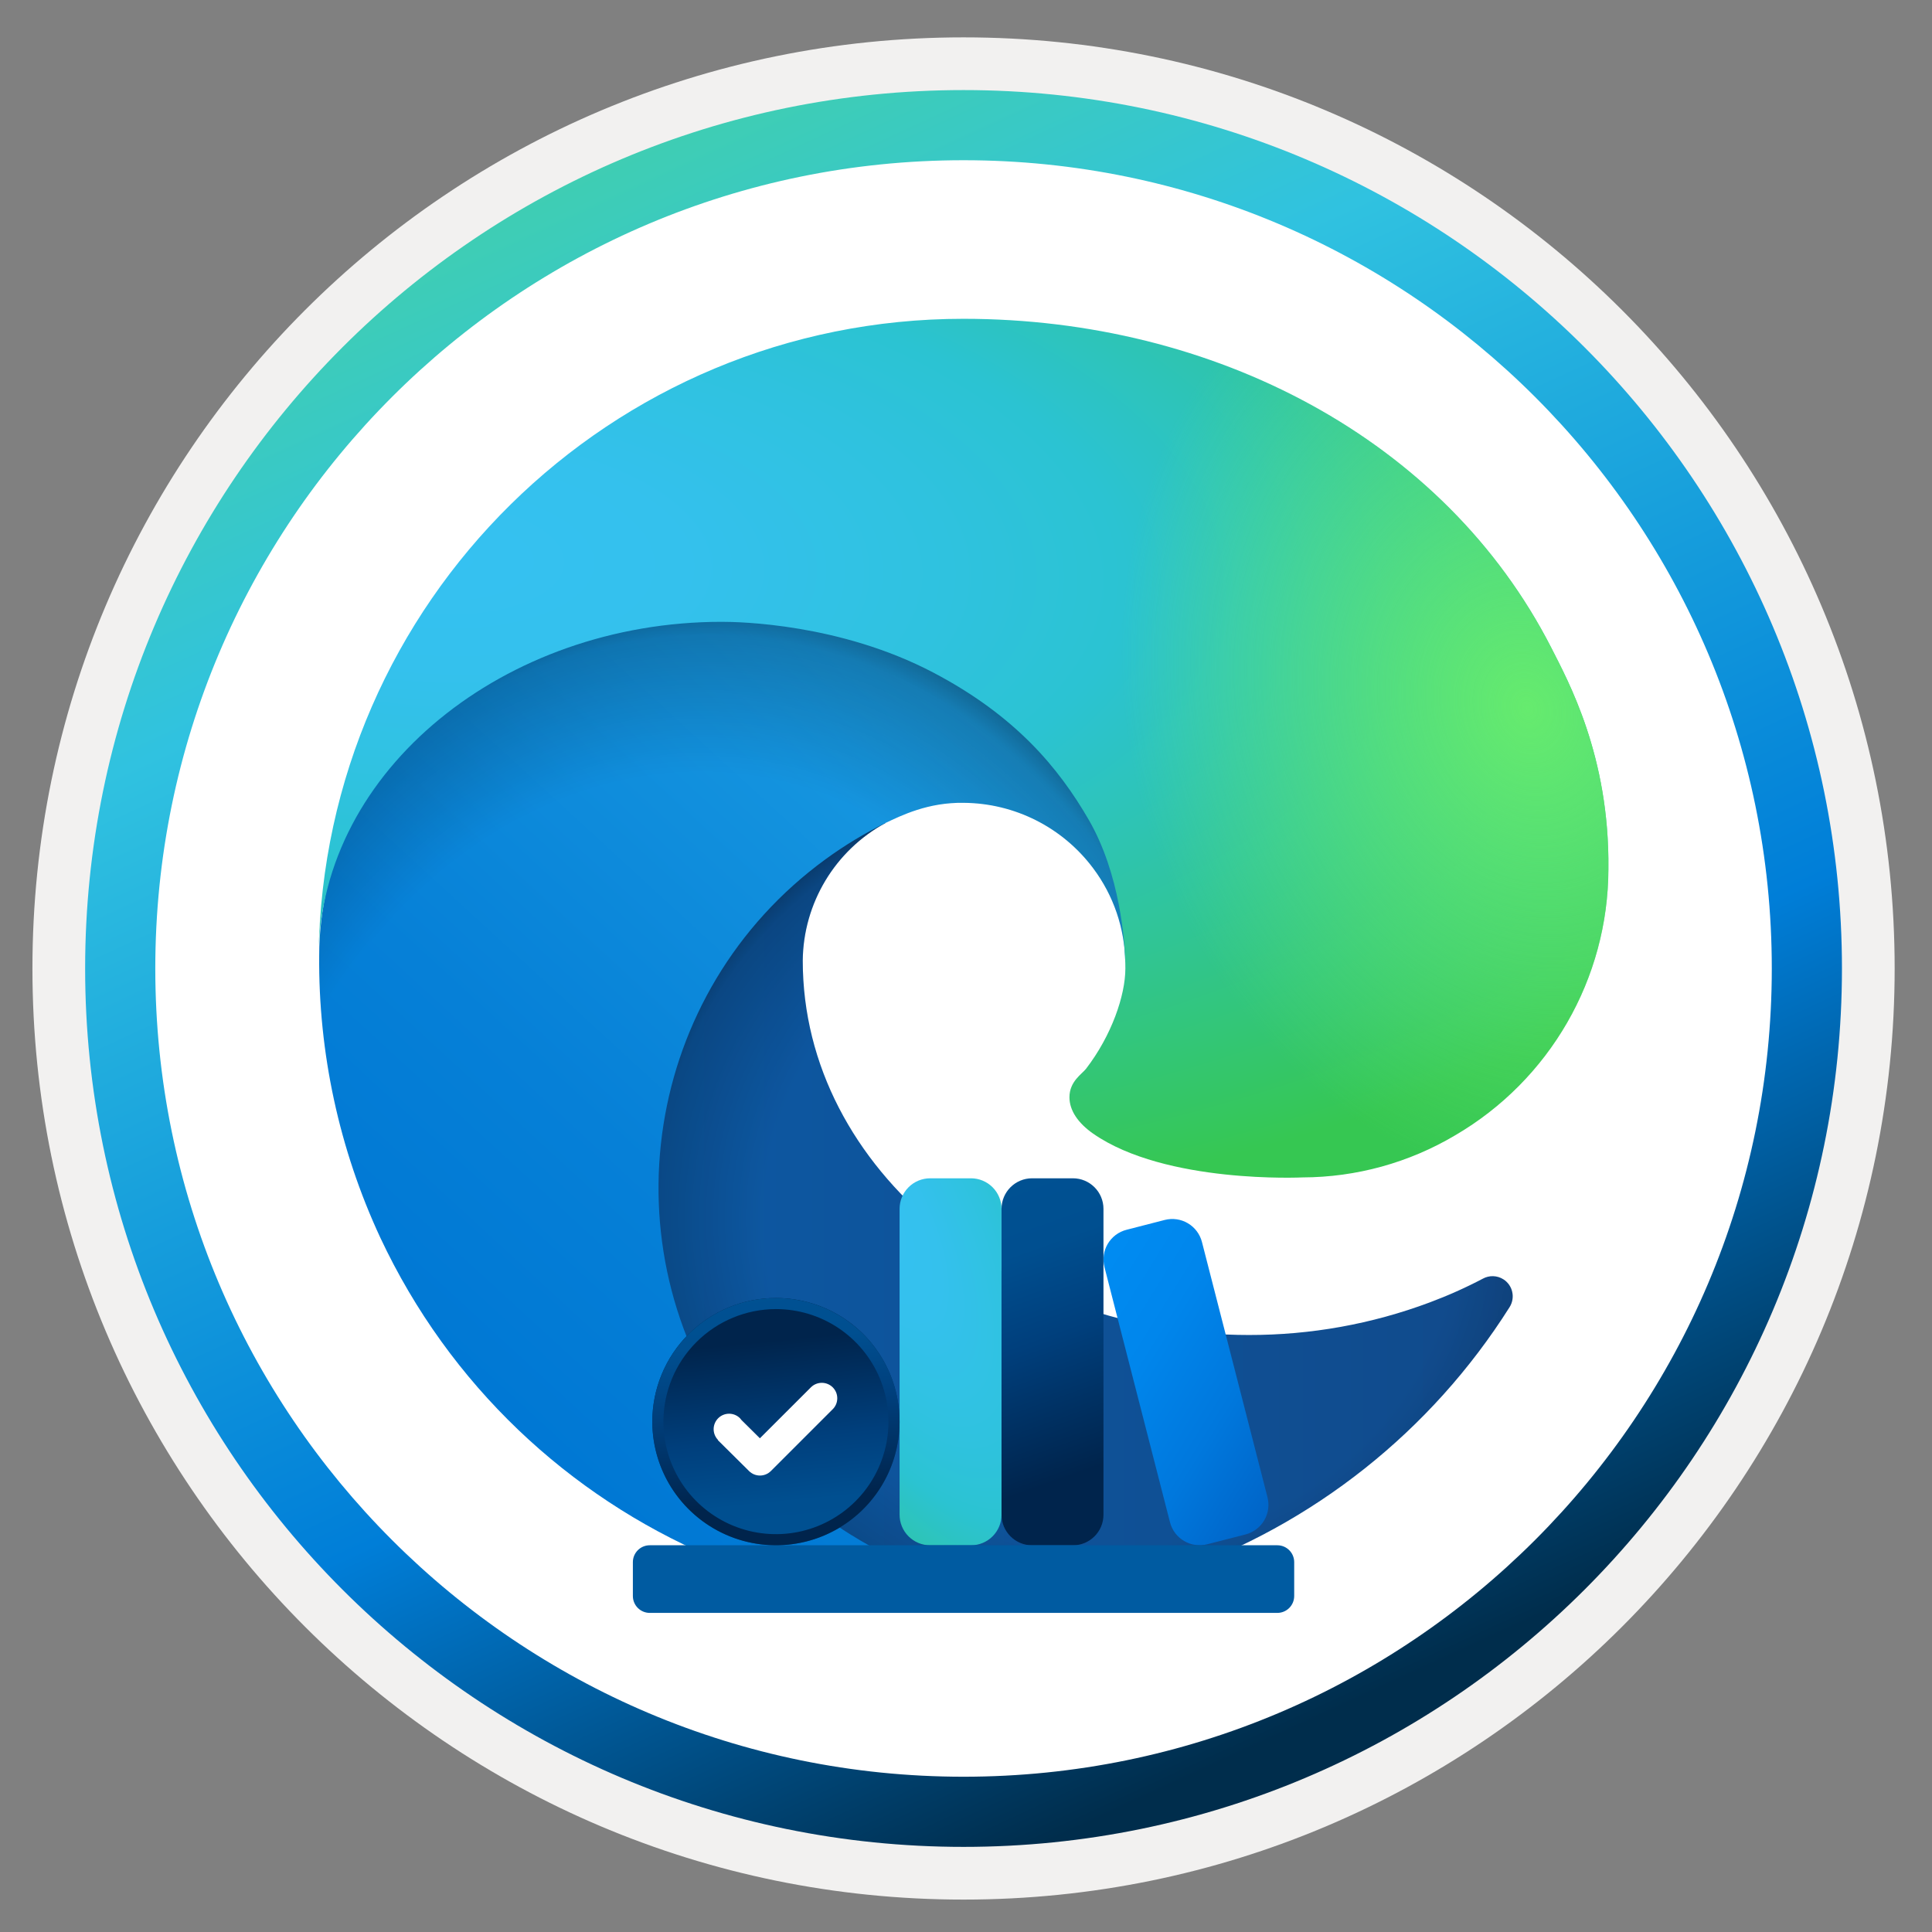 <svg width="103" height="103" viewBox="0 0 103 103" fill="none" xmlns="http://www.w3.org/2000/svg">
<rect x="0" y="0" width="103" height="103" fill="#808080" stroke="none"/>
<path d="M51.369 98.442C25.519 98.442 4.559 77.492 4.559 51.632C4.559 25.772 25.519 4.822 51.369 4.822C77.219 4.822 98.179 25.782 98.179 51.632C98.179 77.482 77.219 98.442 51.369 98.442Z" fill="white"/>
<path fill-rule="evenodd" clip-rule="evenodd" d="M97.269 51.632C97.269 76.982 76.719 97.532 51.368 97.532C26.018 97.532 5.469 76.982 5.469 51.632C5.469 26.282 26.018 5.732 51.368 5.732C76.719 5.732 97.269 26.282 97.269 51.632ZM51.368 1.992C78.788 1.992 101.009 24.212 101.009 51.632C101.009 79.052 78.778 101.272 51.368 101.272C23.948 101.272 1.729 79.042 1.729 51.632C1.729 24.212 23.948 1.992 51.368 1.992Z" fill="#F2F1F0"/>
<path fill-rule="evenodd" clip-rule="evenodd" d="M94.459 51.632C94.459 75.432 75.169 94.722 51.369 94.722C27.569 94.722 8.279 75.432 8.279 51.632C8.279 27.832 27.569 8.542 51.369 8.542C75.169 8.542 94.459 27.832 94.459 51.632ZM51.369 4.802C77.229 4.802 98.199 25.772 98.199 51.632C98.199 77.492 77.229 98.462 51.369 98.462C25.509 98.462 4.539 77.492 4.539 51.632C4.539 25.772 25.499 4.802 51.369 4.802Z" fill="url(#paint0_linear_718_96)"/>
<path d="M79.051 68.171C78.135 68.652 77.189 69.074 76.22 69.436C73.136 70.591 69.87 71.177 66.578 71.172C53.868 71.172 42.797 62.429 42.797 51.21C42.829 48.146 44.519 45.339 47.21 43.875C35.714 44.359 32.76 56.337 32.76 63.356C32.76 83.199 51.048 85.211 54.988 85.211C57.112 85.211 60.317 84.593 62.24 83.986L62.592 83.868C69.991 81.308 76.3 76.307 80.48 69.686C80.796 69.184 80.649 68.521 80.149 68.204C79.816 67.992 79.394 67.981 79.051 68.171Z" fill="url(#paint1_linear_718_96)"/>
<path opacity="0.35" d="M79.051 68.171C78.135 68.652 77.189 69.074 76.22 69.436C73.136 70.591 69.87 71.177 66.578 71.172C53.868 71.172 42.797 62.429 42.797 51.21C42.829 48.146 44.519 45.339 47.21 43.875C35.714 44.359 32.76 56.337 32.76 63.356C32.76 83.199 51.048 85.211 54.988 85.211C57.112 85.211 60.317 84.593 62.24 83.986L62.592 83.868C69.991 81.308 76.3 76.307 80.48 69.686C80.796 69.184 80.649 68.521 80.149 68.204C79.816 67.992 79.394 67.981 79.051 68.171Z" fill="url(#paint2_radial_718_96)"/>
<path d="M45.385 81.837C42.989 80.349 40.913 78.402 39.277 76.106C32.219 66.434 34.335 52.87 44.007 45.812C45.017 45.076 46.089 44.426 47.209 43.875C48.047 43.48 49.478 42.766 51.383 42.801C54.103 42.82 56.655 44.112 58.283 46.293C59.368 47.74 59.964 49.494 59.991 51.304C59.991 51.248 66.561 29.925 38.504 29.925C26.713 29.925 17.017 41.114 17.017 50.931C16.971 56.123 18.081 61.261 20.27 65.972C27.672 81.765 45.726 89.513 62.271 83.997C56.607 85.783 50.445 84.999 45.409 81.848L45.385 81.837Z" fill="url(#paint3_linear_718_96)"/>
<path opacity="0.41" d="M45.385 81.837C42.989 80.349 40.913 78.402 39.277 76.106C32.219 66.434 34.335 52.87 44.007 45.812C45.017 45.076 46.089 44.426 47.209 43.875C48.047 43.48 49.478 42.766 51.383 42.801C54.103 42.82 56.655 44.112 58.283 46.293C59.368 47.74 59.964 49.494 59.991 51.304C59.991 51.248 66.561 29.925 38.504 29.925C26.713 29.925 17.017 41.114 17.017 50.931C16.971 56.123 18.081 61.261 20.27 65.972C27.672 81.765 45.726 89.513 62.271 83.997C56.607 85.783 50.445 84.999 45.409 81.848L45.385 81.837Z" fill="url(#paint4_radial_718_96)"/>
<path d="M57.901 56.977C57.684 57.259 57.015 57.649 57.015 58.498C57.015 59.199 57.471 59.873 58.282 60.44C62.145 63.125 69.426 62.771 69.445 62.771C72.308 62.763 75.115 61.989 77.575 60.528C82.627 57.579 85.737 52.175 85.748 46.325C85.818 40.306 83.599 36.304 82.702 34.532C77.011 23.399 64.726 16.996 51.366 16.996C32.565 16.993 17.25 32.093 16.987 50.891C17.116 41.077 26.871 33.151 38.474 33.151C39.414 33.151 44.775 33.242 49.755 35.856C54.144 38.16 56.443 40.943 58.041 43.701C59.701 46.567 59.996 50.188 59.996 51.63C59.996 53.072 59.26 55.21 57.901 56.977Z" fill="url(#paint5_radial_718_96)"/>
<path d="M57.901 56.977C57.684 57.259 57.015 57.649 57.015 58.498C57.015 59.199 57.471 59.873 58.282 60.44C62.145 63.125 69.426 62.771 69.445 62.771C72.308 62.763 75.115 61.989 77.575 60.528C82.627 57.579 85.737 52.175 85.748 46.325C85.818 40.306 83.599 36.304 82.702 34.532C77.011 23.399 64.726 16.996 51.366 16.996C32.565 16.993 17.25 32.093 16.987 50.891C17.116 41.077 26.871 33.151 38.474 33.151C39.414 33.151 44.775 33.242 49.755 35.856C54.144 38.16 56.443 40.943 58.041 43.701C59.701 46.567 59.996 50.188 59.996 51.63C59.996 53.072 59.26 55.21 57.901 56.977Z" fill="url(#paint6_radial_718_96)"/>
<path d="M67.573 79.821L64.079 66.213C63.971 65.794 63.702 65.436 63.329 65.215C62.957 64.995 62.513 64.932 62.094 65.039L60.055 65.564C59.847 65.617 59.653 65.711 59.481 65.839C59.31 65.968 59.166 66.129 59.057 66.313C58.948 66.497 58.876 66.701 58.846 66.913C58.816 67.126 58.828 67.341 58.881 67.549L62.375 81.155C62.428 81.362 62.521 81.557 62.65 81.729C62.778 81.9 62.94 82.044 63.124 82.153C63.308 82.262 63.512 82.334 63.724 82.364C63.936 82.394 64.152 82.382 64.359 82.329L66.399 81.806C66.606 81.753 66.801 81.659 66.972 81.531C67.144 81.402 67.288 81.241 67.397 81.057C67.506 80.873 67.578 80.668 67.608 80.457C67.638 80.245 67.626 80.029 67.573 79.821Z" fill="url(#paint7_linear_718_96)"/>
<path d="M49.59 62.818H51.764C51.978 62.818 52.19 62.86 52.388 62.942C52.585 63.024 52.765 63.144 52.916 63.295C53.068 63.447 53.188 63.627 53.27 63.825C53.352 64.022 53.394 64.234 53.394 64.448V80.754C53.394 80.968 53.352 81.18 53.27 81.378C53.188 81.576 53.068 81.755 52.916 81.907C52.765 82.058 52.585 82.178 52.388 82.26C52.19 82.342 51.978 82.384 51.764 82.384H49.59C49.375 82.384 49.163 82.342 48.965 82.26C48.768 82.178 48.588 82.058 48.437 81.907C48.285 81.755 48.165 81.576 48.083 81.378C48.001 81.18 47.959 80.968 47.959 80.754V64.448C47.959 64.016 48.131 63.601 48.437 63.295C48.742 62.99 49.157 62.818 49.59 62.818V62.818Z" fill="url(#paint8_radial_718_96)"/>
<path d="M57.199 62.818H55.025C54.124 62.818 53.394 63.548 53.394 64.448V80.754C53.394 81.654 54.124 82.384 55.025 82.384H57.199C58.099 82.384 58.829 81.654 58.829 80.754V64.448C58.829 63.548 58.099 62.818 57.199 62.818Z" fill="url(#paint9_linear_718_96)"/>
<path d="M68.097 82.382H34.64C34.143 82.382 33.74 82.785 33.74 83.282V85.087C33.74 85.585 34.143 85.988 34.64 85.988H68.097C68.594 85.988 68.997 85.585 68.997 85.087V83.282C68.997 82.785 68.594 82.382 68.097 82.382Z" fill="url(#paint10_linear_718_96)"/>
<path d="M41.368 69.2C42.671 69.2 43.946 69.586 45.03 70.31C46.114 71.035 46.958 72.064 47.457 73.269C47.956 74.473 48.087 75.798 47.832 77.077C47.578 78.355 46.95 79.53 46.028 80.452C45.107 81.374 43.932 82.001 42.654 82.256C41.375 82.51 40.05 82.379 38.845 81.88C37.641 81.382 36.611 80.537 35.887 79.453C35.163 78.369 34.776 77.094 34.776 75.791C34.776 74.043 35.471 72.366 36.707 71.13C37.943 69.894 39.62 69.2 41.368 69.2Z" fill="url(#paint11_linear_718_96)"/>
<path d="M41.368 69.791C42.554 69.791 43.714 70.143 44.701 70.802C45.687 71.462 46.456 72.399 46.91 73.495C47.364 74.591 47.483 75.797 47.252 76.961C47.02 78.125 46.449 79.194 45.61 80.033C44.771 80.872 43.702 81.443 42.538 81.675C41.374 81.906 40.168 81.787 39.072 81.333C37.976 80.879 37.039 80.11 36.38 79.124C35.72 78.137 35.368 76.977 35.368 75.791C35.37 74.2 36.003 72.675 37.128 71.551C38.252 70.426 39.777 69.793 41.368 69.791V69.791ZM41.368 69.2C40.064 69.199 38.79 69.586 37.706 70.31C36.622 71.034 35.777 72.064 35.278 73.268C34.779 74.473 34.649 75.798 34.903 77.077C35.157 78.355 35.785 79.53 36.707 80.451C37.629 81.373 38.803 82.001 40.082 82.255C41.36 82.51 42.686 82.379 43.89 81.88C45.094 81.382 46.124 80.537 46.848 79.453C47.572 78.369 47.959 77.094 47.959 75.791C47.959 74.043 47.265 72.366 46.029 71.13C44.792 69.894 43.116 69.2 41.368 69.2V69.2Z" fill="url(#paint12_linear_718_96)"/>
<path fill-rule="evenodd" clip-rule="evenodd" d="M44.396 73.963C44.241 73.809 44.032 73.722 43.813 73.722C43.594 73.722 43.385 73.809 43.23 73.963L40.512 76.679L39.531 75.707C39.508 75.673 39.482 75.641 39.453 75.611C39.3 75.457 39.091 75.37 38.874 75.369C38.657 75.368 38.447 75.453 38.292 75.606C38.138 75.758 38.049 75.966 38.046 76.183C38.044 76.4 38.127 76.61 38.279 76.766L38.269 76.776L39.932 78.424C40.087 78.579 40.296 78.665 40.515 78.665C40.734 78.665 40.943 78.579 41.098 78.424L44.393 75.13L44.396 75.128C44.472 75.052 44.533 74.961 44.575 74.861C44.616 74.761 44.637 74.654 44.637 74.546C44.637 74.438 44.616 74.33 44.575 74.23C44.533 74.13 44.472 74.04 44.396 73.963V73.963Z" fill="white"/>
<defs>
<linearGradient id="paint0_linear_718_96" x1="2.5" y1="-17.063" x2="63.232" y2="114.807" gradientUnits="userSpaceOnUse">
<stop offset="0.057" stop-color="#55DF70"/>
<stop offset="0.375" stop-color="#30C2E0"/>
<stop offset="0.672" stop-color="#007ED8"/>
<stop offset="0.875" stop-color="#002D4C"/>
</linearGradient>
<linearGradient id="paint1_linear_718_96" x1="32.76" y1="64.543" x2="80.647" y2="64.543" gradientUnits="userSpaceOnUse">
<stop stop-color="#0C59A4"/>
<stop offset="1" stop-color="#114A8B"/>
</linearGradient>
<radialGradient id="paint2_radial_718_96" cx="0" cy="0" r="1" gradientUnits="userSpaceOnUse" gradientTransform="translate(59.215 64.926) scale(25.618 24.337)">
<stop offset="0.72" stop-opacity="0"/>
<stop offset="0.95" stop-opacity="0.53"/>
<stop offset="1"/>
</radialGradient>
<linearGradient id="paint3_linear_718_96" x1="58.027" y1="43.785" x2="28.109" y2="76.373" gradientUnits="userSpaceOnUse">
<stop stop-color="#1B9DE2"/>
<stop offset="0.16" stop-color="#1595DF"/>
<stop offset="0.67" stop-color="#0680D7"/>
<stop offset="1" stop-color="#0078D4"/>
</linearGradient>
<radialGradient id="paint4_radial_718_96" cx="0" cy="0" r="1" gradientUnits="userSpaceOnUse" gradientTransform="translate(35.948 70.446) rotate(-81.384) scale(38.522 31.122)">
<stop offset="0.76" stop-opacity="0"/>
<stop offset="0.95" stop-opacity="0.5"/>
<stop offset="1"/>
</radialGradient>
<radialGradient id="paint5_radial_718_96" cx="0" cy="0" r="1" gradientUnits="userSpaceOnUse" gradientTransform="translate(23.934 29.72) rotate(92.291) scale(54.413 115.889)">
<stop stop-color="#35C1F1"/>
<stop offset="0.11" stop-color="#34C1ED"/>
<stop offset="0.23" stop-color="#2FC2DF"/>
<stop offset="0.31" stop-color="#2BC3D2"/>
<stop offset="0.67" stop-color="#36C752"/>
</radialGradient>
<radialGradient id="paint6_radial_718_96" cx="0" cy="0" r="1" gradientUnits="userSpaceOnUse" gradientTransform="translate(81.468 37.786) rotate(73.74) scale(26.144 21.261)">
<stop stop-color="#66EB6E"/>
<stop offset="1" stop-color="#66EB6E" stop-opacity="0"/>
</radialGradient>
<linearGradient id="paint7_linear_718_96" x1="56.997" y1="70.437" x2="73.497" y2="80.687" gradientUnits="userSpaceOnUse">
<stop stop-color="#008BF1"/>
<stop offset="0.22" stop-color="#0086EC"/>
<stop offset="0.49" stop-color="#0078DD"/>
<stop offset="0.79" stop-color="#0061C4"/>
<stop offset="1" stop-color="#004DAE"/>
</linearGradient>
<radialGradient id="paint8_radial_718_96" cx="0" cy="0" r="1" gradientUnits="userSpaceOnUse" gradientTransform="translate(46.497 64.562) rotate(62.718) scale(58.086 22.92)">
<stop stop-color="#35C1F1"/>
<stop offset="0.11" stop-color="#34C1ED"/>
<stop offset="0.23" stop-color="#2FC2DF"/>
<stop offset="0.31" stop-color="#2BC3D2"/>
<stop offset="0.67" stop-color="#36C752"/>
</radialGradient>
<linearGradient id="paint9_linear_718_96" x1="57.997" y1="82.562" x2="46.497" y2="50.312" gradientUnits="userSpaceOnUse">
<stop offset="0.115" stop-color="#00244C"/>
<stop offset="0.328" stop-color="#003F7C"/>
<stop offset="0.47" stop-color="#004F90"/>
<stop offset="0.698" stop-color="#005395"/>
<stop offset="0.74" stop-color="#00589D"/>
<stop offset="1" stop-color="#005BA1"/>
</linearGradient>
<linearGradient id="paint10_linear_718_96" x1="1781.42" y1="342.331" x2="1781.42" y2="320.374" gradientUnits="userSpaceOnUse">
<stop stop-color="#003067"/>
<stop offset="0.2" stop-color="#003F7C"/>
<stop offset="0.47" stop-color="#004F90"/>
<stop offset="0.74" stop-color="#00589D"/>
<stop offset="1" stop-color="#005BA1"/>
</linearGradient>
<linearGradient id="paint11_linear_718_96" x1="36.796" y1="69.08" x2="39.198" y2="93.333" gradientUnits="userSpaceOnUse">
<stop offset="0.115" stop-color="#00244C"/>
<stop offset="0.328" stop-color="#003F7C"/>
<stop offset="0.47" stop-color="#004F90"/>
<stop offset="0.698" stop-color="#005395"/>
<stop offset="0.74" stop-color="#00589D"/>
<stop offset="1" stop-color="#005BA1"/>
</linearGradient>
<linearGradient id="paint12_linear_718_96" x1="45.94" y1="82.502" x2="43.537" y2="58.249" gradientUnits="userSpaceOnUse">
<stop offset="0.115" stop-color="#00244C"/>
<stop offset="0.328" stop-color="#003F7C"/>
<stop offset="0.47" stop-color="#004F90"/>
<stop offset="0.698" stop-color="#005395"/>
<stop offset="0.74" stop-color="#00589D"/>
<stop offset="1" stop-color="#005BA1"/>
</linearGradient>
</defs>
</svg>
